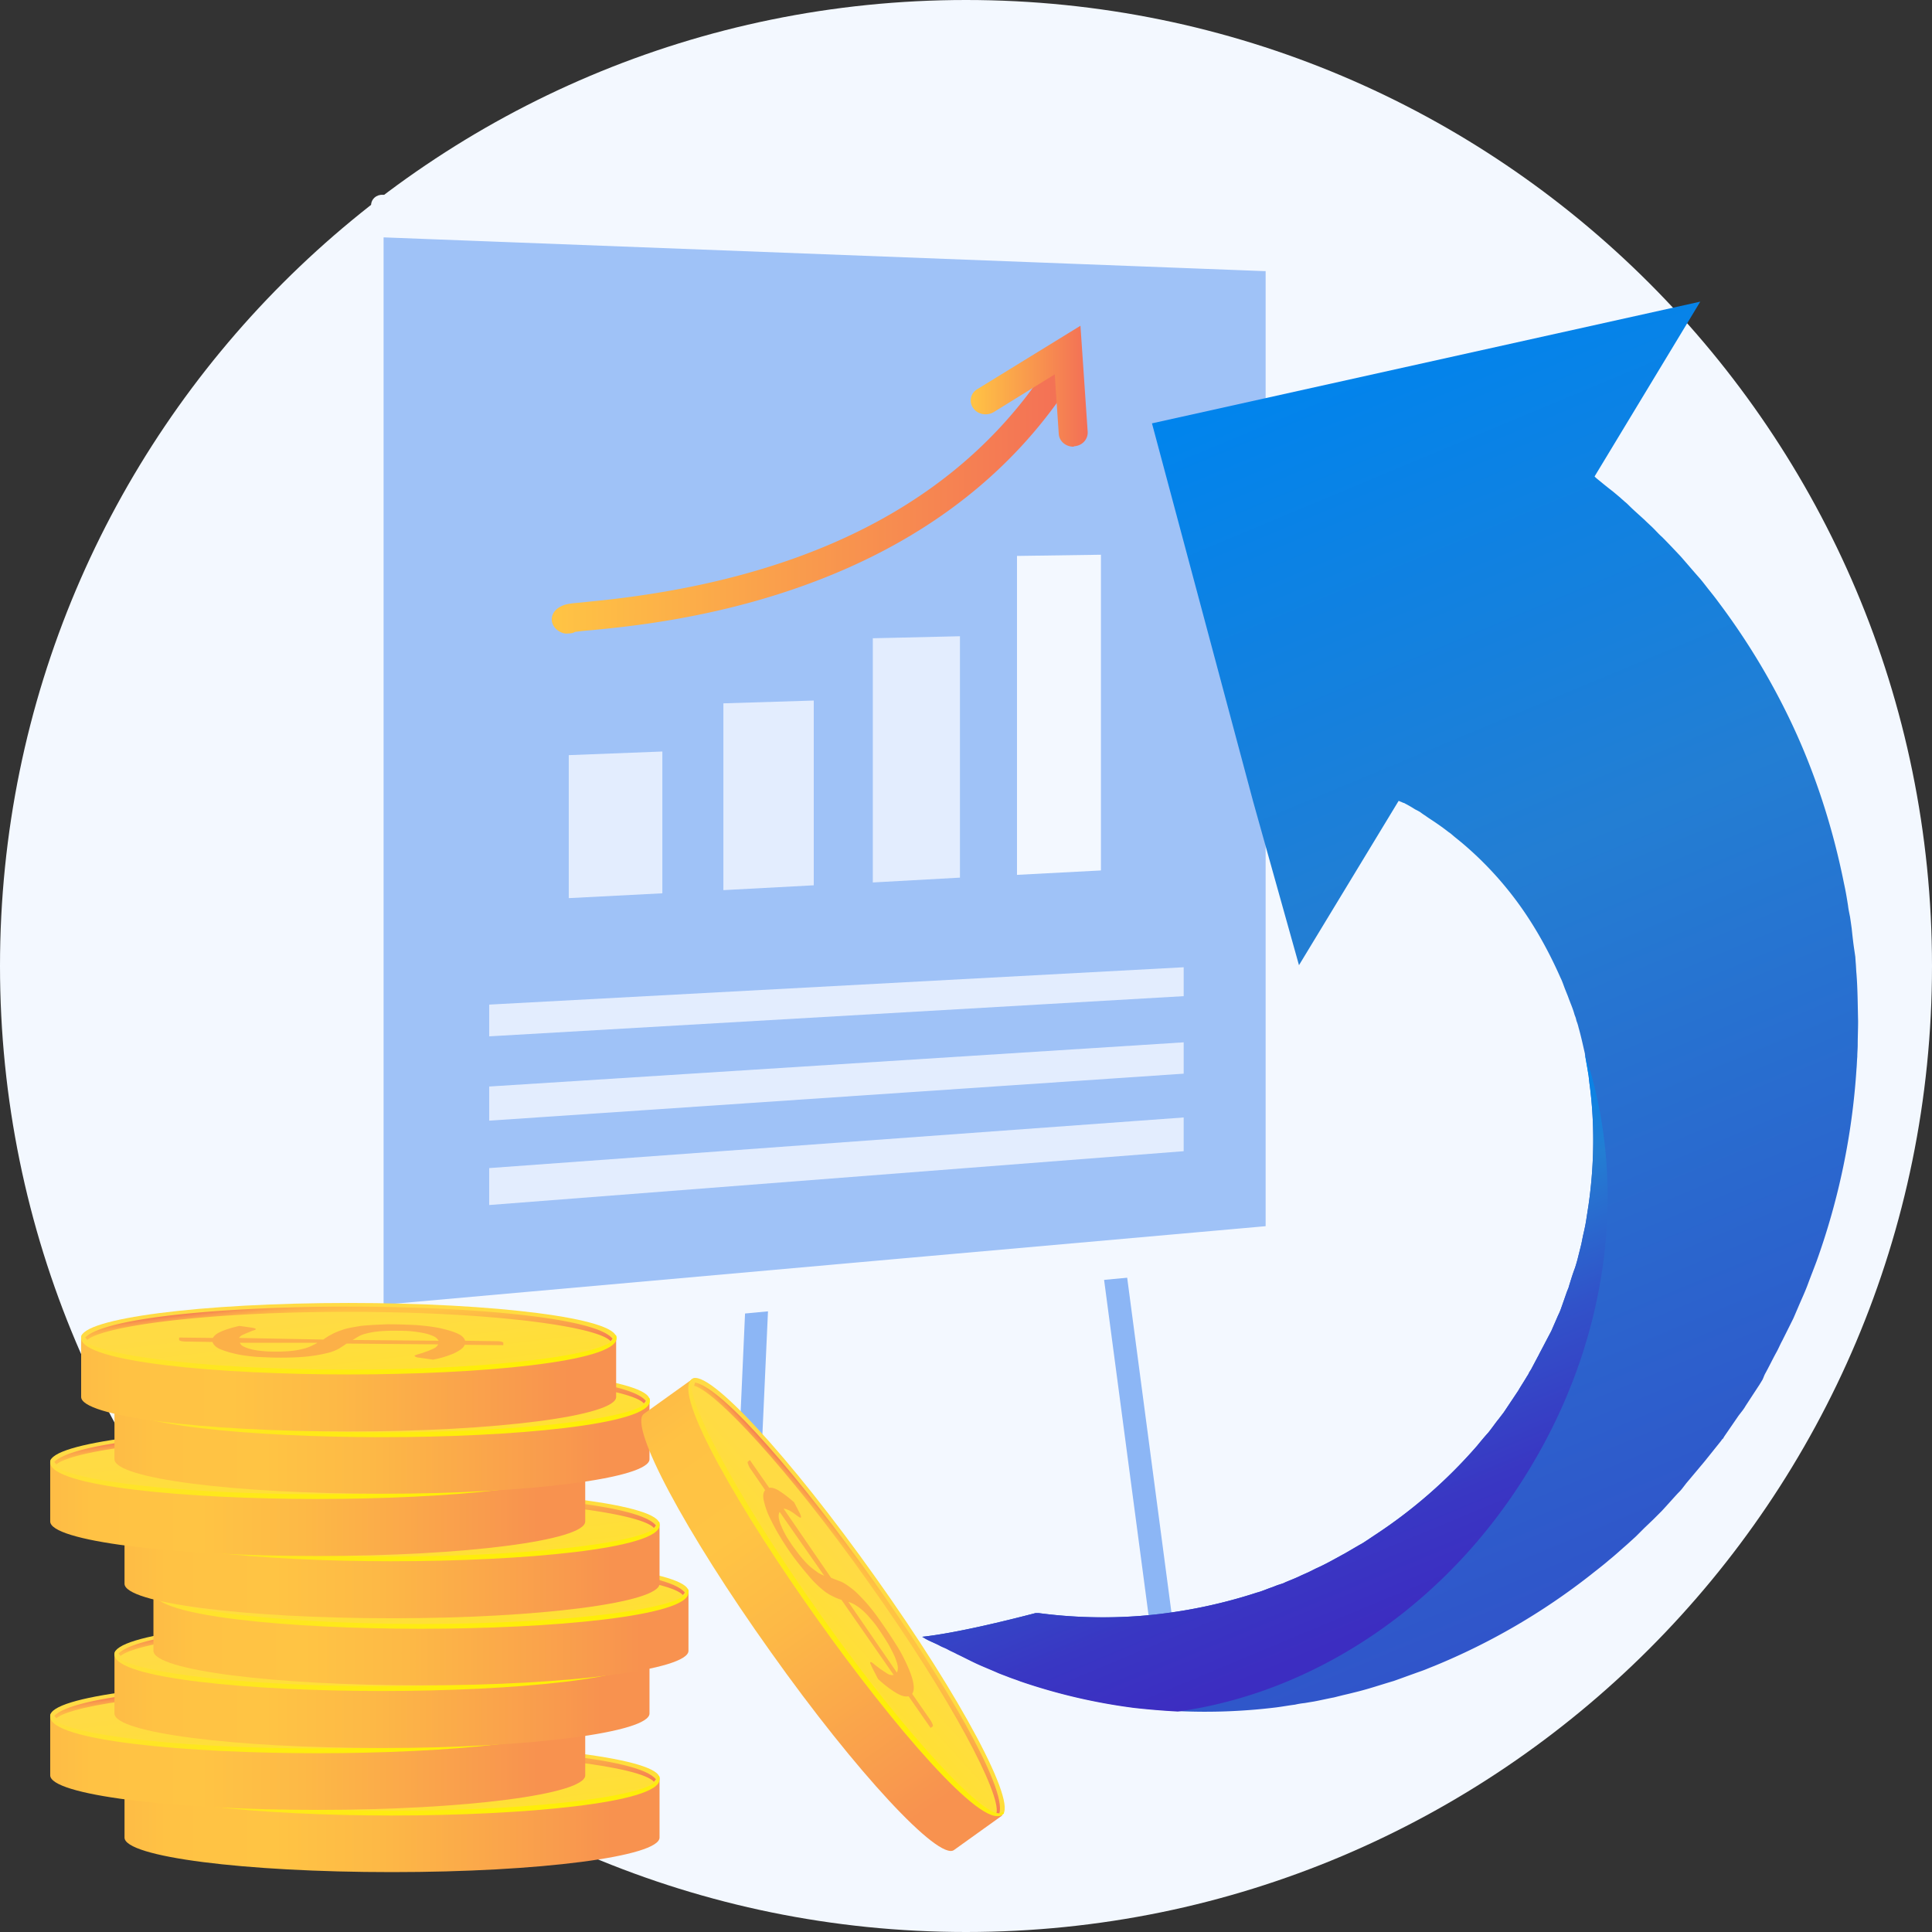 <svg width="100" height="100" fill="none" xmlns="http://www.w3.org/2000/svg"><rect width="100%" height="100%" fill="#333333" stroke="none"/><path d="M50 100c27.614 0 50-22.386 50-50S77.614 0 50 0 0 22.386 0 50s22.386 50 50 50z" fill="#F3F8FF"/><path d="M34.697 30.747h-.02c-.354-.041-.686.187-.728.52l-8.212 59.355c-.042.333.208.603.582.603h.02c.375-.02.708-.29.75-.644l8.17-59.169c.041-.332-.208-.623-.562-.665zm26.216 54.825l-7.194-54.408a.59.59 0 00-.665-.499h-.02a.582.582 0 00-.52.645l7.235 54.552c.041.312.332.479.644.395h.02a.63.63 0 00.5-.686zm-22.931-4.596l2.453-54.823a.584.584 0 01.624-.54h.02c.334.02.583.29.562.602l-2.495 54.99c-.02.312-.29.499-.602.457h-.021c-.312-.083-.562-.374-.54-.686z" fill="#8CB6F5"/><path d="M65.509 13.16v51.415l-16.923 1.559-28.732 2.62V11.31l5.052.208 40.603 1.643z" fill="#9FC2F7"/><path d="M66.132 12.557v1.019c0 .27-.228.478-.498.457h-.188l-39.605-1.517-5.966-.229h-.042c-.332-.02-.623-.27-.623-.561v-1.123c0-.291.27-.54.602-.52l3.119.125 42.703 1.85c.27 0 .498.229.498.5zm.001 51.333v1.018c0 .27-.229.499-.5.54l-15.03 1.414-30.749 2.87c-.332.04-.623-.188-.623-.479V68.13c0-.29.27-.561.602-.603h.042l26.59-2.37 18.982-1.684.187-.02c.27-.021.499.187.499.436z" fill="#F3F8FF"/><path d="M34.283 46.237l-4.844.25v-7.401l4.844-.188v7.34zm7.837-.414l-4.678.25v-9.668l4.678-.145v9.563zm7.567-.397l-4.511.25v-12.64l4.511-.104v12.494z" fill="#E3EDFE"/><path d="M56.984 45.054l-4.345.228V28.775l4.345-.062v16.34z" fill="#F3F8FF"/><path d="M55.218 18.816a.785.785 0 00-1.04.229c-.228.353-.478.707-.727 1.04-4.636 6.299-12.266 10.041-22.994 11.06-.353.041-.624.062-.832.083-.124.02-.332.041-.52.125-.186.083-.374.207-.477.415-.188.375.02.811.457.978a.618.618 0 00.332.041c.125 0 .25-.02.354-.083.166-.02.499-.062.81-.083 1.955-.187 6.487-.624 11.352-2.433 5.447-2.016 9.709-5.135 12.724-9.272.27-.374.52-.748.769-1.123.25-.353.145-.79-.208-.977z" fill="url(#paint0_linear)"/><path d="M55.55 23.12c-.395 0-.728-.292-.749-.666l-.208-3.077-3.16 1.954c-.353.208-.831.125-1.06-.208a.67.67 0 01.208-.977l5.343-3.285.374 5.489c.021.395-.29.727-.707.748 0 .021-.02.021-.041.021z" fill="url(#paint1_linear)"/><path d="M61.267 51.561l-35.946 2.08v-1.643l35.946-1.933v1.496zm0 4.012l-35.946 2.432v-1.767l35.946-2.287v1.622zm0 4.013l-35.946 2.786V60.46l35.946-2.62v1.747z" fill="#E3EDFE"/><path d="M6.445 92.035v3.077c0 .998 6.196 1.788 13.846 1.788 7.651 0 13.847-.81 13.847-1.788v-3.077H6.445z" fill="url(#paint2_linear)"/><path d="M34.138 92.036c0 .998-6.196 1.788-13.846 1.788-7.651 0-13.847-.79-13.847-1.788s6.196-1.788 13.846-1.788c7.651 0 13.847.81 13.847 1.788z" fill="url(#paint3_linear)"/><path d="M20.291 93.97c-6.777 0-13.846-.645-13.846-1.892 0-.063.021-.187.083-.187.063 0 .042.104.042.166 0 .79 5.634 1.663 13.721 1.663 8.088 0 13.722-.873 13.722-1.663 0-.062.02-.125.083-.125.062 0 .042.083.042.166.02 1.227-7.069 1.872-13.846 1.872z" fill="url(#paint4_linear)"/><path d="M18.981 92.142c.146-.104.27-.188.437-.27a3.54 3.54 0 01.603-.25c.25-.083.54-.125.915-.187a20.28 20.28 0 011.372-.083c.54 0 1.04.02 1.497.041.478.042.873.083 1.247.166.353.084.644.167.873.27.229.105.354.23.395.375l1.56.02c.103 0 .207 0 .29.022.083.02.125.041.125.062v.125l-1.996-.021c-.062.166-.25.29-.54.436-.291.125-.645.25-1.102.333l-.728-.104a.393.393 0 01-.166-.041.26.26 0 01-.063-.042c0-.02.063-.062.167-.083.104-.042.25-.063.374-.125.146-.041.291-.104.416-.166a.51.51 0 00.27-.229l-4.74-.041c-.125.083-.27.187-.416.27a2.33 2.33 0 01-.623.228c-.25.063-.583.125-.957.167a13.6 13.6 0 01-1.434.062 24.8 24.8 0 01-1.269-.041c-.415-.042-.79-.084-1.101-.167a4.451 4.451 0 01-.79-.25c-.208-.103-.312-.228-.354-.353l-1.289-.02c-.104 0-.208 0-.312-.021-.083-.021-.124-.042-.124-.063v-.124l1.746.02c.083-.145.229-.25.478-.353.25-.104.54-.187.894-.27l.582.083c.187.02.27.062.27.083 0 .02-.041.042-.104.062-.083.021-.166.063-.27.104a4.026 4.026 0 00-.29.125.435.435 0 00-.209.166l4.366.084zm-4.324.187a.38.38 0 00.229.208c.124.062.27.103.436.145.187.042.374.063.603.083.229.021.457.021.707.021.291 0 .54-.02.748-.041.208-.021.395-.063.562-.105.166-.041.29-.083.416-.145.124-.062.228-.104.311-.166h-4.012zm10.29-.125a.541.541 0 00-.249-.229 2.184 2.184 0 00-.52-.166 6.128 6.128 0 00-.727-.104 6.48 6.48 0 00-.915-.02c-.29 0-.561.02-.769.04a3.96 3.96 0 00-.561.105 1.434 1.434 0 00-.395.145l-.312.187 4.449.042z" fill="#FCB048"/><path d="M20.291 90.436c-6.175 0-12.599.54-13.638 1.6.041.042.083.084.104.125.873-.728 6.174-1.455 13.513-1.455 7.526 0 12.932.769 13.576 1.517.042-.041.063-.083.104-.124-.832-1.102-7.36-1.663-13.659-1.663z" fill="url(#paint5_linear)"/><path d="M2.599 88.814v3.077c0 .998 6.195 1.788 13.846 1.788 7.65 0 13.846-.81 13.846-1.788v-3.077H2.599z" fill="url(#paint6_linear)"/><path d="M30.29 88.813c0 .998-6.194 1.788-13.845 1.788-7.65 0-13.846-.81-13.846-1.788 0-.998 6.195-1.788 13.846-1.788 7.65 0 13.846.811 13.846 1.788z" fill="url(#paint7_linear)"/><path d="M16.445 90.747c-6.778 0-13.846-.644-13.846-1.892 0-.062.02-.187.083-.187.062 0 .041.104.041.166 0 .79 5.634 1.663 13.722 1.663 8.087 0 13.721-.873 13.721-1.663 0-.062.021-.124.083-.124.063 0 .063.083.063.166-.021 1.227-7.09 1.871-13.867 1.871z" fill="url(#paint8_linear)"/><path d="M15.134 88.919c.146-.104.27-.187.437-.27.146-.084.354-.167.603-.25.25-.083.54-.125.915-.187.374-.041.831-.062 1.372-.083.54 0 1.04.02 1.497.041.478.042.873.084 1.247.167.354.083.645.166.873.27.23.104.354.229.395.374l1.56.021c.104 0 .207 0 .29.02.084.022.125.042.125.063v.125l-1.995-.02c-.063.166-.25.29-.54.436-.292.124-.645.25-1.103.332l-.727-.103a.392.392 0 01-.167-.042c-.041-.02-.062-.042-.062-.042 0-.02.062-.062.166-.083.104-.041.25-.062.374-.125.146-.041.292-.103.416-.166a.51.51 0 00.27-.229l-4.74-.041c-.124.083-.27.187-.415.27a2.33 2.33 0 01-.624.229 7.6 7.6 0 01-.957.166c-.374.042-.852.063-1.434.063-.437 0-.852-.021-1.268-.042-.416-.042-.79-.083-1.102-.166a4.453 4.453 0 01-.79-.25c-.208-.104-.312-.229-.354-.353l-1.289-.021c-.103 0-.207 0-.311-.02-.084-.022-.125-.043-.125-.063v-.125l1.746.02c.083-.145.229-.249.478-.353.25-.104.541-.187.894-.27l.582.083c.188.021.27.063.27.083 0 .021-.04.042-.103.063-.083.02-.167.062-.27.104a4.121 4.121 0 00-.292.124.435.435 0 00-.207.167l4.365.083zm-4.324.166a.381.381 0 00.229.208c.125.063.27.104.437.146.187.041.374.062.602.083.23.02.458.02.707.02.291 0 .54-.02.749-.04a3.96 3.96 0 00.561-.105c.166-.041.291-.083.416-.145.125-.063.229-.104.312-.167H10.81zm10.291-.104a.542.542 0 00-.25-.228 2.186 2.186 0 00-.519-.167 6.107 6.107 0 00-.728-.104 6.496 6.496 0 00-.914-.02c-.291 0-.562.02-.77.041a3.83 3.83 0 00-.561.104 1.435 1.435 0 00-.395.146l-.312.187 4.45.041z" fill="#FCB048"/><path d="M16.445 87.213c-6.175 0-12.599.54-13.638 1.6.041.042.083.084.104.126.873-.728 6.174-1.456 13.513-1.456 7.526 0 12.931.77 13.576 1.518.042-.042.062-.083.104-.125-.832-1.102-7.38-1.663-13.66-1.663z" fill="url(#paint9_linear)"/><path d="M5.925 85.613v3.077c0 .998 6.196 1.788 13.846 1.788 7.651 0 13.847-.81 13.847-1.788v-3.077H5.925z" fill="url(#paint10_linear)"/><path d="M33.618 85.612c0 .999-6.196 1.788-13.847 1.788-7.65 0-13.846-.81-13.846-1.788 0-.997 6.196-1.787 13.846-1.787 7.651-.021 13.847.79 13.847 1.787z" fill="url(#paint11_linear)"/><path d="M19.771 87.526c-6.777 0-13.846-.644-13.846-1.892 0-.062.021-.187.083-.187.063 0 .042.104.042.167 0 .79 5.634 1.663 13.721 1.663 8.088 0 13.722-.873 13.722-1.663 0-.063.02-.125.083-.125.062 0 .062.083.062.166-.02 1.227-7.089 1.871-13.867 1.871z" fill="url(#paint12_linear)"/><path d="M18.461 85.696a3.577 3.577 0 011.04-.52c.25-.083.54-.124.914-.187.375-.041.832-.062 1.373-.083.54 0 1.04.021 1.497.042.478.041.873.083 1.247.166.353.083.644.166.873.27.229.104.354.23.395.375l1.56.02c.103 0 .207 0 .29.021.084.021.125.042.125.063v.124l-1.996-.02c-.062.166-.25.29-.54.436-.291.125-.645.25-1.102.333l-.728-.104a.391.391 0 01-.229-.083c0-.021.063-.063.167-.084.104-.041.25-.062.374-.124.146-.042.291-.104.416-.167a.51.51 0 00.27-.228l-4.74-.042c-.125.083-.27.187-.416.27a2.326 2.326 0 01-.623.23c-.25.062-.583.124-.957.166a13.6 13.6 0 01-1.434.062c-.437 0-.853-.021-1.268-.042-.416-.041-.79-.083-1.102-.166a4.442 4.442 0 01-.79-.25c-.208-.104-.312-.228-.354-.353l-1.289-.02c-.104 0-.208 0-.312-.022-.083-.02-.124-.041-.124-.062v-.125l1.746.021c.083-.145.229-.25.478-.353.25-.104.54-.187.894-.27l.582.083c.187.02.27.062.27.083 0 .02-.041.041-.104.062-.083.02-.166.063-.27.104a4.026 4.026 0 00-.29.125.434.434 0 00-.209.166l4.366.083zm-4.324.187a.381.381 0 00.229.208c.124.063.27.104.436.146.187.041.374.062.603.083.229.02.457.02.707.02.291 0 .54-.02.748-.04.208-.022.395-.063.562-.105.166-.041.29-.083.415-.145.125-.063.23-.104.312-.167h-4.012zm10.29-.124a.541.541 0 00-.249-.229 2.184 2.184 0 00-.52-.166 6.128 6.128 0 00-.727-.104 6.42 6.42 0 00-.915-.021c-.29 0-.561.02-.769.041a3.967 3.967 0 00-.561.104 1.433 1.433 0 00-.395.146l-.312.187 4.449.042z" fill="#FCB048"/><path d="M19.771 83.99c-6.175 0-12.599.54-13.638 1.601a.549.549 0 01.104.125c.873-.728 6.174-1.456 13.513-1.456 7.526 0 12.932.77 13.576 1.518.042-.041.063-.083.104-.125-.831-1.08-7.38-1.663-13.659-1.663z" fill="url(#paint13_linear)"/><path d="M7.942 82.37v3.076c0 .998 6.196 1.788 13.846 1.788 7.651 0 13.847-.81 13.847-1.788V82.37H7.942z" fill="url(#paint14_linear)"/><path d="M21.788 84.158c7.648 0 13.847-.8 13.847-1.788s-6.2-1.788-13.846-1.788c-7.648 0-13.847.8-13.847 1.788 0 .987 6.2 1.788 13.846 1.788z" fill="url(#paint15_linear)"/><path d="M21.788 84.304c-6.777 0-13.846-.645-13.846-1.892 0-.063.021-.187.084-.187.062 0 .041.104.041.166 0 .79 5.634 1.663 13.721 1.663 8.088 0 13.722-.873 13.722-1.663 0-.062.02-.125.083-.125s.042.083.042.166c0 1.227-7.09 1.872-13.846 1.872z" fill="url(#paint16_linear)"/><path d="M20.478 82.474c.146-.104.27-.188.437-.27.145-.084.353-.167.603-.25.25-.083.54-.125.915-.187.374-.042.831-.063 1.372-.083.54 0 1.04.02 1.497.041.478.042.873.083 1.247.166.353.084.644.167.873.27.229.105.354.23.395.375l1.56.02c.103 0 .207 0 .29.022.084.02.125.041.125.062v.125l-1.996-.021c-.062.166-.25.29-.54.436-.291.125-.645.25-1.102.333l-.728-.104a.391.391 0 01-.166-.041c-.042-.021-.062-.042-.062-.042 0-.02.062-.062.166-.083.104-.042.25-.063.374-.125.146-.041.291-.104.416-.166a.51.51 0 00.27-.229l-4.74-.041c-.125.083-.27.187-.416.27a2.333 2.333 0 01-.623.228c-.25.063-.582.125-.957.167a13.6 13.6 0 01-1.434.062 24.8 24.8 0 01-1.269-.041c-.415-.042-.79-.084-1.101-.167a4.46 4.46 0 01-.79-.25c-.208-.103-.312-.228-.354-.353l-1.289-.02c-.104 0-.208 0-.312-.021-.083-.021-.124-.042-.124-.063v-.124l1.746.02c.083-.145.229-.249.478-.353.25-.104.54-.187.894-.27l.582.083c.187.02.27.062.27.083 0 .02-.041.042-.103.062-.084.021-.167.063-.27.104a4.337 4.337 0 00-.292.125.434.434 0 00-.208.166l4.366.084zm-4.324.187a.381.381 0 00.229.208c.124.062.27.104.436.145.187.042.374.063.603.083.229.021.457.021.707.021.291 0 .54-.02.748-.041a3.89 3.89 0 00.562-.104 1.94 1.94 0 00.416-.146c.124-.062.228-.104.311-.166h-4.012zm10.291-.125a.542.542 0 00-.25-.229 2.184 2.184 0 00-.52-.166 6.106 6.106 0 00-.727-.104 6.48 6.48 0 00-.915-.02c-.29 0-.561.02-.769.04a3.96 3.96 0 00-.561.105 1.43 1.43 0 00-.395.145l-.312.187 4.449.042z" fill="#FCB048"/><path d="M21.788 80.77c-6.175 0-12.599.54-13.638 1.6.041.042.083.084.104.125.873-.728 6.175-1.455 13.513-1.455 7.526 0 12.932.769 13.576 1.517.042-.041.063-.083.104-.124-.831-1.102-7.38-1.664-13.659-1.664z" fill="url(#paint17_linear)"/><path d="M6.445 78.897v3.076c0 .998 6.196 1.788 13.846 1.788 7.651 0 13.847-.81 13.847-1.788v-3.076H6.445z" fill="url(#paint18_linear)"/><path d="M34.138 78.897c0 .998-6.196 1.788-13.846 1.788-7.651 0-13.847-.79-13.847-1.788s6.196-1.788 13.846-1.788c7.651 0 13.847.79 13.847 1.788z" fill="url(#paint19_linear)"/><path d="M20.291 80.81c-6.777 0-13.846-.645-13.846-1.892 0-.063.021-.188.083-.188.063 0 .042.104.042.167 0 .79 5.634 1.663 13.721 1.663 8.088 0 13.722-.873 13.722-1.663 0-.063.02-.125.083-.125.062 0 .042.083.042.166.02 1.227-7.069 1.871-13.846 1.871z" fill="url(#paint20_linear)"/><path d="M18.981 79.001c.146-.104.27-.187.437-.27.145-.084.353-.167.603-.25.25-.083.54-.124.915-.187.374-.041.831-.062 1.372-.083.54 0 1.04.02 1.497.041.478.042.873.084 1.247.167.353.083.644.166.873.27.229.104.354.229.395.374l1.56.021c.103 0 .207 0 .29.02.083.022.125.043.125.063v.125l-1.996-.02c-.062.165-.25.29-.54.436a4.93 4.93 0 01-1.102.332l-.728-.104a.391.391 0 01-.166-.041c-.042-.02-.063-.042-.063-.042 0-.02.063-.062.167-.083.104-.041.25-.062.374-.125.146-.041.291-.103.416-.166a.51.51 0 00.27-.229l-4.74-.041c-.125.083-.27.187-.416.27a2.33 2.33 0 01-.623.229 7.43 7.43 0 01-.957.166c-.374.042-.852.063-1.434.063-.437 0-.853-.021-1.269-.042-.415-.042-.79-.083-1.101-.166a4.45 4.45 0 01-.79-.25c-.208-.104-.312-.229-.354-.353l-1.289-.021c-.104 0-.208 0-.312-.02-.083-.022-.124-.042-.124-.063v-.125l1.746.02c.083-.145.229-.249.478-.353.25-.104.54-.187.894-.27l.582.083c.187.021.27.063.27.083 0 .021-.041.042-.104.063-.083.02-.166.062-.27.104a3.826 3.826 0 00-.29.124.434.434 0 00-.209.167l4.366.083zm-4.324.166a.381.381 0 00.229.208c.124.063.27.104.436.146.187.041.374.062.603.083.229.02.457.02.707.02.291 0 .54-.02.748-.04.208-.022.395-.063.562-.105.166-.041.29-.083.416-.145.124-.063.228-.104.311-.167h-4.012zm10.29-.104a.542.542 0 00-.249-.228 2.188 2.188 0 00-.52-.167 6.108 6.108 0 00-.727-.104 6.48 6.48 0 00-.915-.02c-.29 0-.561.02-.769.041a3.86 3.86 0 00-.561.104 1.438 1.438 0 00-.395.146l-.312.187 4.449.041z" fill="#FCB048"/><path d="M20.291 77.297c-6.175 0-12.599.54-13.638 1.6a.551.551 0 01.104.125c.873-.727 6.174-1.455 13.513-1.455 7.526 0 12.932.77 13.576 1.518.042-.042.063-.083.104-.125-.832-1.102-7.36-1.663-13.659-1.663z" fill="url(#paint21_linear)"/><path d="M2.599 75.674v3.077c0 .998 6.195 1.788 13.846 1.788 7.65 0 13.846-.811 13.846-1.788v-3.077H2.599z" fill="url(#paint22_linear)"/><path d="M16.445 77.463c7.647 0 13.846-.8 13.846-1.788s-6.2-1.788-13.846-1.788c-7.647 0-13.846.8-13.846 1.788 0 .987 6.199 1.788 13.846 1.788z" fill="url(#paint23_linear)"/><path d="M16.445 77.587c-6.778 0-13.846-.645-13.846-1.892 0-.062.02-.187.083-.187.062 0 .041.104.041.166 0 .79 5.634 1.663 13.722 1.663 8.087 0 13.721-.873 13.721-1.663 0-.062.021-.125.083-.125.063 0 .063.084.063.167-.021 1.226-7.09 1.87-13.867 1.87z" fill="url(#paint24_linear)"/><path d="M15.134 75.778a3.54 3.54 0 011.04-.52c.25-.083.54-.124.915-.187.374-.041.831-.062 1.372-.083.54 0 1.04.021 1.497.042.478.041.873.083 1.247.166.354.083.645.166.873.27.23.104.354.23.395.375l1.56.02c.104 0 .207 0 .29.021.084.021.125.042.125.063v.124l-1.995-.02c-.063.166-.25.29-.54.436-.292.125-.645.25-1.103.333l-.727-.104a.392.392 0 01-.167-.042c-.041-.02-.062-.041-.062-.041 0-.021.062-.063.166-.084.104-.041.25-.062.374-.124.146-.042.292-.104.416-.166a.51.51 0 00.27-.23l-4.74-.04c-.124.082-.27.186-.415.27a2.333 2.333 0 01-.624.228c-.25.063-.582.125-.957.166a13.44 13.44 0 01-1.434.063c-.437 0-.852-.02-1.268-.042-.416-.041-.79-.083-1.102-.166a4.454 4.454 0 01-.79-.25c-.208-.103-.312-.228-.354-.353l-1.289-.02c-.103 0-.207 0-.311-.021-.084-.021-.125-.042-.125-.063v-.125l1.746.021c.083-.145.229-.25.478-.353.25-.104.541-.187.894-.27l.582.083c.188.02.27.062.27.083 0 .02-.04.041-.103.062-.083.02-.167.063-.27.104-.104.042-.208.083-.292.125a.435.435 0 00-.207.166l4.365.083zm-4.324.167a.381.381 0 00.229.208c.125.062.27.103.437.145.187.042.374.062.602.083.23.021.458.021.707.021.291 0 .54-.02.749-.042.208-.02.395-.062.561-.103.166-.042.291-.084.416-.146.125-.062.229-.104.312-.166H10.81zm10.291-.104a.541.541 0 00-.25-.229 2.182 2.182 0 00-.519-.166 6.107 6.107 0 00-.728-.104c-.27-.021-.582-.021-.914-.021-.291 0-.562.02-.77.041a3.89 3.89 0 00-.561.104 1.434 1.434 0 00-.395.146l-.312.187 4.45.042z" fill="#FCB048"/><path d="M16.445 74.074c-6.175 0-12.599.54-13.638 1.601a.549.549 0 01.104.125c.873-.728 6.174-1.456 13.513-1.456 7.526 0 12.931.77 13.576 1.518.042-.041.062-.083.104-.125-.832-1.101-7.38-1.663-13.66-1.663z" fill="url(#paint25_linear)"/><path d="M5.925 72.451v3.077c0 .998 6.196 1.788 13.846 1.788 7.651 0 13.847-.81 13.847-1.788v-3.077H5.925z" fill="url(#paint26_linear)"/><path d="M19.771 74.24c7.648 0 13.847-.8 13.847-1.788 0-.987-6.2-1.788-13.847-1.788-7.647 0-13.846.8-13.846 1.788 0 .987 6.2 1.788 13.846 1.788z" fill="url(#paint27_linear)"/><path d="M19.771 74.388c-6.777 0-13.846-.645-13.846-1.892 0-.063.021-.187.083-.187.063 0 .042.103.042.166 0 .79 5.634 1.663 13.721 1.663 8.088 0 13.722-.873 13.722-1.663 0-.063.02-.125.083-.125.062 0 .062.083.062.166-.02 1.227-7.089 1.872-13.867 1.872z" fill="url(#paint28_linear)"/><path d="M18.461 72.556c.146-.104.27-.188.437-.27.145-.084.353-.167.603-.25.25-.083.54-.125.914-.187a19.57 19.57 0 011.373-.083c.54 0 1.04.02 1.497.041.478.042.873.083 1.247.166.353.084.644.167.873.27.229.105.354.23.395.375l1.56.02c.103 0 .207 0 .29.022.084.02.125.041.125.062v.125l-1.996-.021c-.062.166-.25.291-.54.437a5.037 5.037 0 01-1.102.332l-.728-.104a.391.391 0 01-.229-.083c0-.02.063-.062.167-.083.104-.042.25-.063.374-.125.146-.041.291-.104.416-.166a.51.51 0 00.27-.229l-4.74-.042c-.125.084-.27.188-.416.27a2.33 2.33 0 01-.623.23c-.25.062-.583.124-.957.166a13.6 13.6 0 01-1.434.062c-.437 0-.853-.02-1.268-.041-.416-.042-.79-.084-1.102-.167a4.45 4.45 0 01-.79-.25c-.208-.103-.312-.228-.354-.353l-1.289-.02c-.104 0-.208 0-.312-.021-.083-.021-.124-.042-.124-.063v-.124l1.746.02c.083-.145.229-.249.478-.353.25-.104.54-.187.894-.27l.582.083c.187.02.27.062.27.083 0 .02-.041.042-.104.063-.083.02-.166.062-.27.103a4.259 4.259 0 00-.29.125.434.434 0 00-.209.166l4.366.084zm-4.324.166a.381.381 0 00.229.208c.124.062.27.104.436.145.187.042.374.063.603.084.229.02.457.02.707.02.291 0 .54-.02.748-.041a4.01 4.01 0 00.562-.104 1.94 1.94 0 00.415-.146c.125-.062.23-.104.312-.166h-4.012zm10.29-.104a.542.542 0 00-.249-.229 2.188 2.188 0 00-.52-.166 6.087 6.087 0 00-.727-.104c-.27-.02-.582-.02-.915-.02-.29 0-.561.02-.769.04a3.96 3.96 0 00-.561.105 1.437 1.437 0 00-.395.145l-.312.187 4.449.042z" fill="#FCB048"/><path d="M19.771 70.852c-6.175 0-12.599.54-13.638 1.6a.553.553 0 01.104.125c.873-.727 6.174-1.455 13.513-1.455 7.526 0 12.932.77 13.576 1.517.042-.041.063-.083.104-.124-.831-1.102-7.38-1.663-13.659-1.663z" fill="url(#paint29_linear)"/><path d="M4.2 69.228v3.077c0 .998 6.196 1.788 13.846 1.788 7.651 0 13.846-.81 13.846-1.788v-3.077H4.2z" fill="url(#paint30_linear)"/><path d="M18.046 71.017c7.647 0 13.846-.8 13.846-1.788 0-.987-6.199-1.788-13.846-1.788S4.2 68.241 4.2 69.23s6.2 1.788 13.846 1.788z" fill="url(#paint31_linear)"/><path d="M18.046 71.141c-6.777 0-13.846-.644-13.846-1.891 0-.063.021-.188.083-.188.063 0 .042.104.042.167 0 .79 5.634 1.663 13.721 1.663 8.088 0 13.722-.873 13.722-1.663 0-.063.02-.125.083-.125.062 0 .062.083.062.166-.02 1.227-7.11 1.871-13.867 1.871z" fill="url(#paint32_linear)"/><path d="M16.736 69.335c.146-.104.27-.187.437-.27.145-.084.353-.167.603-.25.25-.083.54-.124.914-.187.375-.041.832-.062 1.372-.083.541 0 1.04.02 1.497.041.479.042.873.084 1.248.167.353.083.644.166.873.27.229.104.353.229.395.374l1.56.021c.103 0 .207 0 .29.02.083.022.125.043.125.063v.125l-1.996-.02c-.062.166-.25.29-.54.436-.291.124-.645.25-1.102.332l-.728-.103a.391.391 0 01-.166-.042c-.042-.02-.063-.042-.063-.042 0-.02.063-.062.167-.083.104-.041.25-.062.374-.125.146-.041.291-.103.416-.166a.51.51 0 00.27-.229l-4.74-.041c-.125.083-.27.187-.416.27a2.33 2.33 0 01-.624.229c-.25.062-.582.124-.956.166-.374.042-.852.063-1.434.063-.437 0-.853-.021-1.269-.042-.415-.042-.79-.083-1.101-.166a4.45 4.45 0 01-.79-.25c-.208-.104-.312-.229-.354-.353l-1.289-.021c-.104 0-.208 0-.312-.02-.083-.022-.125-.043-.125-.063v-.125l1.747.02c.083-.145.229-.249.478-.353.25-.104.54-.187.894-.27l.582.083c.187.021.27.063.27.083 0 .021-.041.042-.104.063-.083.02-.166.062-.27.104a3.826 3.826 0 00-.29.124.434.434 0 00-.209.167l4.366.083zm-4.324.166a.381.381 0 00.228.208c.125.063.27.104.437.146.166.041.374.062.603.083.229.02.457.02.707.02.29 0 .54-.02.748-.04.208-.022.395-.063.562-.105a1.94 1.94 0 00.415-.145c.125-.063.23-.104.312-.167h-4.012zm10.29-.104a.542.542 0 00-.249-.228 2.188 2.188 0 00-.52-.167 6.106 6.106 0 00-.727-.104c-.27-.02-.582-.02-.915-.02-.29 0-.561.02-.77.041a3.84 3.84 0 00-.56.104 1.438 1.438 0 00-.395.146l-.312.187 4.449.041z" fill="#FCB048"/><path d="M18.047 67.63c-6.175 0-12.6.541-13.639 1.602a.544.544 0 01.104.124c.873-.727 6.175-1.455 13.514-1.455 7.526 0 12.931.77 13.576 1.518.041-.042.062-.083.104-.125-.832-1.102-7.381-1.663-13.66-1.663z" fill="url(#paint33_linear)"/><path d="M35.82 71.393l-2.494 1.787c-.81.583 2.12 6.092 6.57 12.329 4.428 6.237 8.69 10.81 9.48 10.25l2.495-1.788-16.05-22.578z" fill="url(#paint34_linear)"/><path d="M51.87 93.95c-.81.582-5.051-4.013-9.48-10.25-4.428-6.237-7.36-11.746-6.569-12.328.81-.582 5.052 4.013 9.48 10.25 4.45 6.237 7.38 11.767 6.57 12.328z" fill="url(#paint35_linear)"/><path d="M42.287 83.784c-3.93-5.51-7.505-11.664-6.487-12.391.063-.042.167-.083.208-.042.042.063-.062.083-.104.125-.644.457 1.913 5.55 6.59 12.141 4.678 6.59 8.67 10.666 9.315 10.208.062-.041.124-.062.145-.02.042.062-.041.103-.104.124-1.019.77-5.634-4.615-9.563-10.145z" fill="url(#paint36_linear)"/><path d="M43.014 81.664c.145.062.312.124.478.187.166.062.354.187.54.332.209.146.437.375.687.645.25.27.54.624.852 1.081.312.437.582.852.832 1.247.25.395.436.77.582 1.102.145.333.25.624.29.874.043.249.022.415-.061.54l.894 1.289c.062.083.124.187.145.25.042.083.042.124.02.145l-.103.083-1.144-1.642c-.166.041-.395-.021-.665-.187a5.745 5.745 0 01-.915-.707l-.332-.645a.989.989 0 00-.063-.145c-.02-.042 0-.063 0-.083.021-.021.084.02.167.083.083.083.187.145.312.25l.374.249c.124.083.25.104.353.083l-2.703-3.888a2.664 2.664 0 01-.457-.187 2.388 2.388 0 01-.54-.353 5.314 5.314 0 01-.687-.686c-.249-.291-.56-.666-.893-1.123-.25-.353-.479-.707-.686-1.06a11.68 11.68 0 01-.52-.998 4.193 4.193 0 01-.25-.79c-.041-.229 0-.395.083-.478l-.727-1.06a.862.862 0 01-.146-.271c-.041-.083-.041-.125-.02-.146l.103-.083.998 1.435c.146-.021.354.041.562.187.228.145.457.332.727.561l.27.52c.084.166.104.25.084.27-.021.021-.063 0-.125-.041a5.713 5.713 0 01-.229-.167 1.906 1.906 0 00-.27-.166c-.104-.042-.187-.083-.27-.083l2.453 3.576zm-2.661-3.41a.5.5 0 00-.042.312c.021.125.063.291.146.457.062.167.166.354.27.541.125.187.25.395.395.582.166.229.312.416.458.582.145.166.27.291.395.395.124.104.249.187.353.27.104.063.229.125.332.167l-2.307-3.306zm6.07 8.316c.042-.083.063-.187.042-.332-.02-.146-.083-.312-.166-.52a9.776 9.776 0 00-.333-.645c-.145-.228-.312-.499-.499-.769-.166-.25-.332-.436-.478-.603a3.511 3.511 0 00-.395-.395 2.816 2.816 0 00-.353-.25 1.61 1.61 0 00-.333-.145l2.515 3.66z" fill="#FCB048"/><path d="M45.155 81.746c-3.576-5.031-7.755-9.959-9.19-10.187 0 .062-.02.103-.04.166 1.101.291 4.781 4.179 9.022 10.166 4.366 6.133 6.86 10.977 6.632 11.954.063 0 .104 0 .146.021.416-1.33-2.932-7.006-6.57-12.12z" fill="url(#paint37_linear)"/><path d="M47.838 84.782l-.104-.063c1.726-.187 4.346-.831 5.863-1.226h.166a25.43 25.43 0 005.26.145 26.205 26.205 0 006.03-1.206c.249-.062.52-.187.769-.27.124-.041.25-.104.395-.145l.187-.063c.062-.02.125-.062.187-.083.25-.104.52-.208.77-.333l.186-.083.187-.083.375-.187c.52-.229 1.018-.52 1.517-.79l.749-.437c.124-.062.25-.145.374-.228l.374-.25a25.616 25.616 0 005.322-4.636c.188-.229.375-.457.583-.686.187-.229.353-.478.54-.707l.27-.353.25-.374.25-.375.249-.374c.145-.25.312-.499.457-.748a.84.84 0 00.104-.188l.104-.166.187-.353.187-.354c.021-.02.021-.041.042-.083l.187-.353.25-.479.186-.353.042-.062.02-.021s.084-.125-.061.083l.353-.81c.062-.125.125-.271.166-.396l.146-.415.145-.416.084-.208c.02-.063.041-.146.062-.208.083-.27.166-.54.27-.81.042-.126.083-.271.125-.417l.104-.416.104-.415.083-.416c.062-.27.125-.54.166-.811l.125-.81c.312-2.184.312-4.325.042-6.3l-.042-.374-.062-.375c-.042-.25-.084-.478-.125-.727v-.021c-.104-.457-.208-.936-.333-1.372a2.045 2.045 0 00-.104-.333l-.041-.166-.063-.166c-.062-.23-.145-.437-.228-.645-.021-.062-.042-.104-.063-.166l-.062-.167-.125-.311c-.083-.208-.145-.416-.25-.624-.706-1.601-1.538-3.015-2.432-4.179a17.774 17.774 0 00-2.702-2.827c-.104-.084-.23-.188-.333-.27-.104-.084-.208-.188-.312-.25a11.89 11.89 0 00-.624-.457c-.207-.146-.415-.27-.582-.395a3.04 3.04 0 01-.27-.188 3.64 3.64 0 00-.27-.145 6.193 6.193 0 00-.5-.291c-.04-.021-.062-.042-.103-.042-.021-.02-.063-.02-.083-.041-.063-.021-.063-.021-.104-.042-.042-.02-.063-.02-.063-.02l-5.156 8.502-2.37-8.461-5.239-19.584 28.379-6.3-5.468 9.044c0 .02.125.125.229.208.228.187.457.374.727.582.125.104.25.208.395.333.063.062.146.124.208.187.083.062.146.125.208.187.25.25.54.499.832.77.145.145.29.27.436.415.146.145.291.312.458.457.311.312.623.645.956.998.312.354.644.749.977 1.123.166.187.333.416.499.623.166.208.333.416.499.645a36.051 36.051 0 013.805 6.32c1.143 2.433 2.079 5.218 2.681 8.233.084.374.146.748.208 1.144.021.187.063.374.104.582l.042.29.041.292c.042.395.084.79.146 1.185l.042.29.02.292c.021.208.021.395.042.603.062.79.062 1.6.083 2.432 0 .416-.02.811-.02 1.227 0 .208-.022.416-.022.623-.02.208-.02.416-.041.624a36.344 36.344 0 01-2.058 9.938c-.146.395-.312.81-.458 1.206-.145.395-.332.79-.499 1.185l-.25.582-.29.582-.291.582c-.104.187-.187.395-.291.582-.208.374-.395.77-.603 1.144-.042.083-.083.207-.125.29l-.166.271-.354.54-.353.541c-.104.187-.25.353-.374.52l-.728 1.06c-.145.25-.062.083-.104.146l-.02.02-.042.063-.083.104-.167.208-.332.415-.167.208-.083.104-.104.125-.436.52-.437.52-.208.27a2.286 2.286 0 01-.208.228c-.29.312-.561.624-.852.936l-.437.437-.457.436-.437.437-.457.416c-.312.27-.624.56-.936.81-.311.27-.644.52-.956.77a33.994 33.994 0 01-8.108 4.719c-.166.062-.354.145-.52.208-.166.062-.353.125-.52.187-.353.125-.686.25-1.04.374-.706.208-1.371.437-2.078.603a19.41 19.41 0 01-.52.125l-.25.062-.249.063c-.332.062-.686.145-1.019.208l-.249.041-.25.042a3.92 3.92 0 00-.498.083c-.333.041-.666.104-.998.145a30.32 30.32 0 01-5.073.188 38.407 38.407 0 01-2.266-.188 29.86 29.86 0 01-5.884-1.372c-.208-.083-.416-.145-.624-.228-.208-.084-.395-.146-.582-.23-.374-.166-.748-.311-1.102-.477-.353-.167-.665-.333-.977-.478-.145-.084-.311-.146-.457-.23-.146-.082-.291-.124-.437-.207-.27-.125-.561-.229-.79-.374z" fill="url(#paint38_linear)"/><path d="M47.838 84.783l-.104-.062c1.726-.187 4.346-.832 5.863-1.227h.166a25.46 25.46 0 005.26.146 26.258 26.258 0 006.03-1.206c.249-.062.52-.187.769-.27.124-.042.25-.104.395-.146l.187-.062c.062-.02.125-.062.187-.083.25-.104.52-.208.77-.333l.186-.083.187-.083.375-.187c.52-.229 1.018-.52 1.517-.79l.749-.437c.124-.062.25-.145.374-.229l.374-.25a25.616 25.616 0 005.322-4.635c.188-.229.375-.458.583-.686.187-.229.353-.478.54-.707l.27-.354.25-.374.25-.374.249-.374c.145-.25.312-.5.457-.749a.813.813 0 00.104-.187l.104-.166.187-.354.187-.353c.021-.02.021-.042.042-.083l.187-.354.25-.478.187-.353.041-.063.02-.02s.084-.125-.061.083l.353-.811c.062-.125.125-.27.166-.395l.146-.416.145-.416.084-.207c.02-.063.041-.146.062-.208.083-.27.166-.541.27-.811.042-.125.083-.27.125-.416l.104-.416.104-.416.083-.415c.062-.27.125-.541.166-.811l.125-.811c.312-2.183.312-4.324.042-6.3l-.042-.374-.062-.374c-.042-.25-.084-.478-.125-.727v-.021c2.183 6.548 1.372 14.49-2.87 21.476-4.323 7.151-11.226 11.6-18.211 12.557a38.407 38.407 0 01-2.266-.187 29.93 29.93 0 01-5.884-1.372c-.208-.084-.416-.146-.624-.229-.208-.083-.395-.145-.582-.229-.374-.166-.748-.311-1.102-.478-.353-.166-.665-.333-.977-.478-.145-.083-.311-.145-.457-.229-.146-.083-.291-.124-.437-.208-.27-.145-.561-.25-.79-.395z" fill="url(#paint39_linear)"/><defs><linearGradient id="paint0_linear" x1="28.592" y1="25.735" x2="55.579" y2="25.735" gradientUnits="userSpaceOnUse"><stop stop-color="#FFC444"/><stop offset=".996" stop-color="#F36F56"/></linearGradient><linearGradient id="paint1_linear" x1="50.231" y1="19.99" x2="56.3" y2="19.99" gradientUnits="userSpaceOnUse"><stop stop-color="#FFC444"/><stop offset=".996" stop-color="#F36F56"/></linearGradient><linearGradient id="paint2_linear" x1="4.085" y1="94.477" x2="35.939" y2="94.477" gradientUnits="userSpaceOnUse"><stop stop-color="#FCB148"/><stop offset=".052" stop-color="#FDBA46"/><stop offset=".142" stop-color="#FFC244"/><stop offset=".318" stop-color="#FFC444"/><stop offset=".485" stop-color="#FDB946"/><stop offset=".775" stop-color="#F99C4D"/><stop offset=".866" stop-color="#F8924F"/><stop offset="1" stop-color="#F8924F"/></linearGradient><linearGradient id="paint3_linear" x1="20.159" y1="90.889" x2="21.838" y2="104.948" gradientUnits="userSpaceOnUse"><stop stop-color="#FFDB44"/><stop offset="1" stop-color="#FEEF06"/></linearGradient><linearGradient id="paint4_linear" x1="20.085" y1="90.263" x2="20.601" y2="94.58" gradientUnits="userSpaceOnUse"><stop stop-color="#FFDB44"/><stop offset="1" stop-color="#FEEF06"/></linearGradient><linearGradient id="paint5_linear" x1="20.57" y1="94.128" x2="20.056" y2="89.826" gradientUnits="userSpaceOnUse"><stop offset=".004" stop-color="#F36F56"/><stop offset=".306" stop-color="#F99C4C"/><stop offset=".545" stop-color="#FDB946"/><stop offset=".682" stop-color="#FFC444"/><stop offset=".804" stop-color="#FFC244"/><stop offset=".867" stop-color="#FEBA46"/><stop offset=".916" stop-color="#FCAD49"/><stop offset=".958" stop-color="#F99A4D"/><stop offset=".996" stop-color="#F58152"/><stop offset="1" stop-color="#F57E53"/></linearGradient><linearGradient id="paint6_linear" x1=".236" y1="91.253" x2="32.09" y2="91.253" gradientUnits="userSpaceOnUse"><stop stop-color="#FCB148"/><stop offset=".052" stop-color="#FDBA46"/><stop offset=".142" stop-color="#FFC244"/><stop offset=".318" stop-color="#FFC444"/><stop offset=".485" stop-color="#FDB946"/><stop offset=".775" stop-color="#F99C4D"/><stop offset=".866" stop-color="#F8924F"/><stop offset="1" stop-color="#F8924F"/></linearGradient><linearGradient id="paint7_linear" x1="16.309" y1="87.664" x2="17.989" y2="101.722" gradientUnits="userSpaceOnUse"><stop stop-color="#FFDB44"/><stop offset="1" stop-color="#FEEF06"/></linearGradient><linearGradient id="paint8_linear" x1="16.236" y1="87.037" x2="16.752" y2="91.355" gradientUnits="userSpaceOnUse"><stop stop-color="#FFDB44"/><stop offset="1" stop-color="#FEEF06"/></linearGradient><linearGradient id="paint9_linear" x1="16.721" y1="90.902" x2="16.207" y2="86.6" gradientUnits="userSpaceOnUse"><stop offset=".004" stop-color="#F36F56"/><stop offset=".306" stop-color="#F99C4C"/><stop offset=".545" stop-color="#FDB946"/><stop offset=".682" stop-color="#FFC444"/><stop offset=".804" stop-color="#FFC244"/><stop offset=".867" stop-color="#FEBA46"/><stop offset=".916" stop-color="#FCAD49"/><stop offset=".958" stop-color="#F99A4D"/><stop offset=".996" stop-color="#F58152"/><stop offset="1" stop-color="#F57E53"/></linearGradient><linearGradient id="paint10_linear" x1="3.557" y1="88.038" x2="35.411" y2="88.038" gradientUnits="userSpaceOnUse"><stop stop-color="#FCB148"/><stop offset=".052" stop-color="#FDBA46"/><stop offset=".142" stop-color="#FFC244"/><stop offset=".318" stop-color="#FFC444"/><stop offset=".485" stop-color="#FDB946"/><stop offset=".775" stop-color="#F99C4D"/><stop offset=".866" stop-color="#F8924F"/><stop offset="1" stop-color="#F8924F"/></linearGradient><linearGradient id="paint11_linear" x1="19.631" y1="84.449" x2="21.31" y2="98.507" gradientUnits="userSpaceOnUse"><stop stop-color="#FFDB44"/><stop offset="1" stop-color="#FEEF06"/></linearGradient><linearGradient id="paint12_linear" x1="19.558" y1="83.823" x2="20.073" y2="88.14" gradientUnits="userSpaceOnUse"><stop stop-color="#FFDB44"/><stop offset="1" stop-color="#FEEF06"/></linearGradient><linearGradient id="paint13_linear" x1="20.042" y1="87.686" x2="19.528" y2="83.384" gradientUnits="userSpaceOnUse"><stop offset=".004" stop-color="#F36F56"/><stop offset=".306" stop-color="#F99C4C"/><stop offset=".545" stop-color="#FDB946"/><stop offset=".682" stop-color="#FFC444"/><stop offset=".804" stop-color="#FFC244"/><stop offset=".867" stop-color="#FEBA46"/><stop offset=".916" stop-color="#FCAD49"/><stop offset=".958" stop-color="#F99A4D"/><stop offset=".996" stop-color="#F58152"/><stop offset="1" stop-color="#F57E53"/></linearGradient><linearGradient id="paint14_linear" x1="5.572" y1="84.811" x2="37.427" y2="84.811" gradientUnits="userSpaceOnUse"><stop stop-color="#FCB148"/><stop offset=".052" stop-color="#FDBA46"/><stop offset=".142" stop-color="#FFC244"/><stop offset=".318" stop-color="#FFC444"/><stop offset=".485" stop-color="#FDB946"/><stop offset=".775" stop-color="#F99C4D"/><stop offset=".866" stop-color="#F8924F"/><stop offset="1" stop-color="#F8924F"/></linearGradient><linearGradient id="paint15_linear" x1="21.646" y1="81.224" x2="23.326" y2="95.282" gradientUnits="userSpaceOnUse"><stop stop-color="#FFDB44"/><stop offset="1" stop-color="#FEEF06"/></linearGradient><linearGradient id="paint16_linear" x1="21.573" y1="80.597" x2="22.089" y2="84.915" gradientUnits="userSpaceOnUse"><stop stop-color="#FFDB44"/><stop offset="1" stop-color="#FEEF06"/></linearGradient><linearGradient id="paint17_linear" x1="22.058" y1="84.462" x2="21.544" y2="80.16" gradientUnits="userSpaceOnUse"><stop offset=".004" stop-color="#F36F56"/><stop offset=".306" stop-color="#F99C4C"/><stop offset=".545" stop-color="#FDB946"/><stop offset=".682" stop-color="#FFC444"/><stop offset=".804" stop-color="#FFC244"/><stop offset=".867" stop-color="#FEBA46"/><stop offset=".916" stop-color="#FCAD49"/><stop offset=".958" stop-color="#F99A4D"/><stop offset=".996" stop-color="#F58152"/><stop offset="1" stop-color="#F57E53"/></linearGradient><linearGradient id="paint18_linear" x1="4.085" y1="81.331" x2="35.939" y2="81.331" gradientUnits="userSpaceOnUse"><stop stop-color="#FCB148"/><stop offset=".052" stop-color="#FDBA46"/><stop offset=".142" stop-color="#FFC244"/><stop offset=".318" stop-color="#FFC444"/><stop offset=".485" stop-color="#FDB946"/><stop offset=".775" stop-color="#F99C4D"/><stop offset=".866" stop-color="#F8924F"/><stop offset="1" stop-color="#F8924F"/></linearGradient><linearGradient id="paint19_linear" x1="20.159" y1="77.743" x2="21.838" y2="91.802" gradientUnits="userSpaceOnUse"><stop stop-color="#FFDB44"/><stop offset="1" stop-color="#FEEF06"/></linearGradient><linearGradient id="paint20_linear" x1="20.085" y1="77.116" x2="20.601" y2="81.433" gradientUnits="userSpaceOnUse"><stop stop-color="#FFDB44"/><stop offset="1" stop-color="#FEEF06"/></linearGradient><linearGradient id="paint21_linear" x1="20.57" y1="80.982" x2="20.056" y2="76.679" gradientUnits="userSpaceOnUse"><stop offset=".004" stop-color="#F36F56"/><stop offset=".306" stop-color="#F99C4C"/><stop offset=".545" stop-color="#FDB946"/><stop offset=".682" stop-color="#FFC444"/><stop offset=".804" stop-color="#FFC244"/><stop offset=".867" stop-color="#FEBA46"/><stop offset=".916" stop-color="#FCAD49"/><stop offset=".958" stop-color="#F99A4D"/><stop offset=".996" stop-color="#F58152"/><stop offset="1" stop-color="#F57E53"/></linearGradient><linearGradient id="paint22_linear" x1=".236" y1="78.105" x2="32.09" y2="78.105" gradientUnits="userSpaceOnUse"><stop stop-color="#FCB148"/><stop offset=".052" stop-color="#FDBA46"/><stop offset=".142" stop-color="#FFC244"/><stop offset=".318" stop-color="#FFC444"/><stop offset=".485" stop-color="#FDB946"/><stop offset=".775" stop-color="#F99C4D"/><stop offset=".866" stop-color="#F8924F"/><stop offset="1" stop-color="#F8924F"/></linearGradient><linearGradient id="paint23_linear" x1="16.309" y1="74.518" x2="17.989" y2="88.576" gradientUnits="userSpaceOnUse"><stop stop-color="#FFDB44"/><stop offset="1" stop-color="#FEEF06"/></linearGradient><linearGradient id="paint24_linear" x1="16.236" y1="73.89" x2="16.752" y2="78.208" gradientUnits="userSpaceOnUse"><stop stop-color="#FFDB44"/><stop offset="1" stop-color="#FEEF06"/></linearGradient><linearGradient id="paint25_linear" x1="16.721" y1="77.756" x2="16.207" y2="73.454" gradientUnits="userSpaceOnUse"><stop offset=".004" stop-color="#F36F56"/><stop offset=".306" stop-color="#F99C4C"/><stop offset=".545" stop-color="#FDB946"/><stop offset=".682" stop-color="#FFC444"/><stop offset=".804" stop-color="#FFC244"/><stop offset=".867" stop-color="#FEBA46"/><stop offset=".916" stop-color="#FCAD49"/><stop offset=".958" stop-color="#F99A4D"/><stop offset=".996" stop-color="#F58152"/><stop offset="1" stop-color="#F57E53"/></linearGradient><linearGradient id="paint26_linear" x1="3.557" y1="74.889" x2="35.411" y2="74.889" gradientUnits="userSpaceOnUse"><stop stop-color="#FCB148"/><stop offset=".052" stop-color="#FDBA46"/><stop offset=".142" stop-color="#FFC244"/><stop offset=".318" stop-color="#FFC444"/><stop offset=".485" stop-color="#FDB946"/><stop offset=".775" stop-color="#F99C4D"/><stop offset=".866" stop-color="#F8924F"/><stop offset="1" stop-color="#F8924F"/></linearGradient><linearGradient id="paint27_linear" x1="19.631" y1="71.301" x2="21.31" y2="85.36" gradientUnits="userSpaceOnUse"><stop stop-color="#FFDB44"/><stop offset="1" stop-color="#FEEF06"/></linearGradient><linearGradient id="paint28_linear" x1="19.558" y1="70.677" x2="20.073" y2="74.994" gradientUnits="userSpaceOnUse"><stop stop-color="#FFDB44"/><stop offset="1" stop-color="#FEEF06"/></linearGradient><linearGradient id="paint29_linear" x1="20.042" y1="74.54" x2="19.528" y2="70.237" gradientUnits="userSpaceOnUse"><stop offset=".004" stop-color="#F36F56"/><stop offset=".306" stop-color="#F99C4C"/><stop offset=".545" stop-color="#FDB946"/><stop offset=".682" stop-color="#FFC444"/><stop offset=".804" stop-color="#FFC244"/><stop offset=".867" stop-color="#FEBA46"/><stop offset=".916" stop-color="#FCAD49"/><stop offset=".958" stop-color="#F99A4D"/><stop offset=".996" stop-color="#F58152"/><stop offset="1" stop-color="#F57E53"/></linearGradient><linearGradient id="paint30_linear" x1="1.83" y1="71.663" x2="33.684" y2="71.663" gradientUnits="userSpaceOnUse"><stop stop-color="#FCB148"/><stop offset=".052" stop-color="#FDBA46"/><stop offset=".142" stop-color="#FFC244"/><stop offset=".318" stop-color="#FFC444"/><stop offset=".485" stop-color="#FDB946"/><stop offset=".775" stop-color="#F99C4D"/><stop offset=".866" stop-color="#F8924F"/><stop offset="1" stop-color="#F8924F"/></linearGradient><linearGradient id="paint31_linear" x1="17.904" y1="68.076" x2="19.583" y2="82.134" gradientUnits="userSpaceOnUse"><stop stop-color="#FFDB44"/><stop offset="1" stop-color="#FEEF06"/></linearGradient><linearGradient id="paint32_linear" x1="17.831" y1="67.448" x2="18.346" y2="71.766" gradientUnits="userSpaceOnUse"><stop stop-color="#FFDB44"/><stop offset="1" stop-color="#FEEF06"/></linearGradient><linearGradient id="paint33_linear" x1="18.316" y1="71.316" x2="17.802" y2="67.014" gradientUnits="userSpaceOnUse"><stop offset=".004" stop-color="#F36F56"/><stop offset=".306" stop-color="#F99C4C"/><stop offset=".545" stop-color="#FDB946"/><stop offset=".682" stop-color="#FFC444"/><stop offset=".804" stop-color="#FFC244"/><stop offset=".867" stop-color="#FEBA46"/><stop offset=".916" stop-color="#FCAD49"/><stop offset=".958" stop-color="#F99A4D"/><stop offset=".996" stop-color="#F58152"/><stop offset="1" stop-color="#F57E53"/></linearGradient><linearGradient id="paint34_linear" x1="32.469" y1="70.877" x2="50.932" y2="96.836" gradientUnits="userSpaceOnUse"><stop stop-color="#FCB148"/><stop offset=".052" stop-color="#FDBA46"/><stop offset=".142" stop-color="#FFC244"/><stop offset=".318" stop-color="#FFC444"/><stop offset=".485" stop-color="#FDB946"/><stop offset=".775" stop-color="#F99C4D"/><stop offset=".866" stop-color="#F8924F"/><stop offset="1" stop-color="#F8924F"/></linearGradient><linearGradient id="paint35_linear" x1="44.709" y1="81.897" x2="34.227" y2="91.412" gradientUnits="userSpaceOnUse"><stop stop-color="#FFDB44"/><stop offset="1" stop-color="#FEEF06"/></linearGradient><linearGradient id="paint36_linear" x1="45.177" y1="81.474" x2="41.958" y2="84.396" gradientUnits="userSpaceOnUse"><stop stop-color="#FFDB44"/><stop offset="1" stop-color="#FEEF06"/></linearGradient><linearGradient id="paint37_linear" x1="42.309" y1="84.108" x2="45.516" y2="81.196" gradientUnits="userSpaceOnUse"><stop offset=".004" stop-color="#F36F56"/><stop offset=".306" stop-color="#F99C4C"/><stop offset=".545" stop-color="#FDB946"/><stop offset=".682" stop-color="#FFC444"/><stop offset=".804" stop-color="#FFC244"/><stop offset=".867" stop-color="#FEBA46"/><stop offset=".916" stop-color="#FCAD49"/><stop offset=".958" stop-color="#F99A4D"/><stop offset=".996" stop-color="#F58152"/><stop offset="1" stop-color="#F57E53"/></linearGradient><linearGradient id="paint38_linear" x1="56.608" y1="23.183" x2="109.56" y2="149.958" gradientUnits="userSpaceOnUse"><stop stop-color="#0084ED"/><stop offset=".205" stop-color="#237ED3"/><stop offset=".491" stop-color="#3152C9"/><stop offset=".767" stop-color="#3937C3"/><stop offset=".967" stop-color="#3C2DC1"/></linearGradient><linearGradient id="paint39_linear" x1="62.064" y1="62.902" x2="71.326" y2="85.077" gradientUnits="userSpaceOnUse"><stop stop-color="#0084ED"/><stop offset=".205" stop-color="#237ED3"/><stop offset=".491" stop-color="#3152C9"/><stop offset=".767" stop-color="#3937C3"/><stop offset=".967" stop-color="#3C2DC1"/></linearGradient></defs></svg>